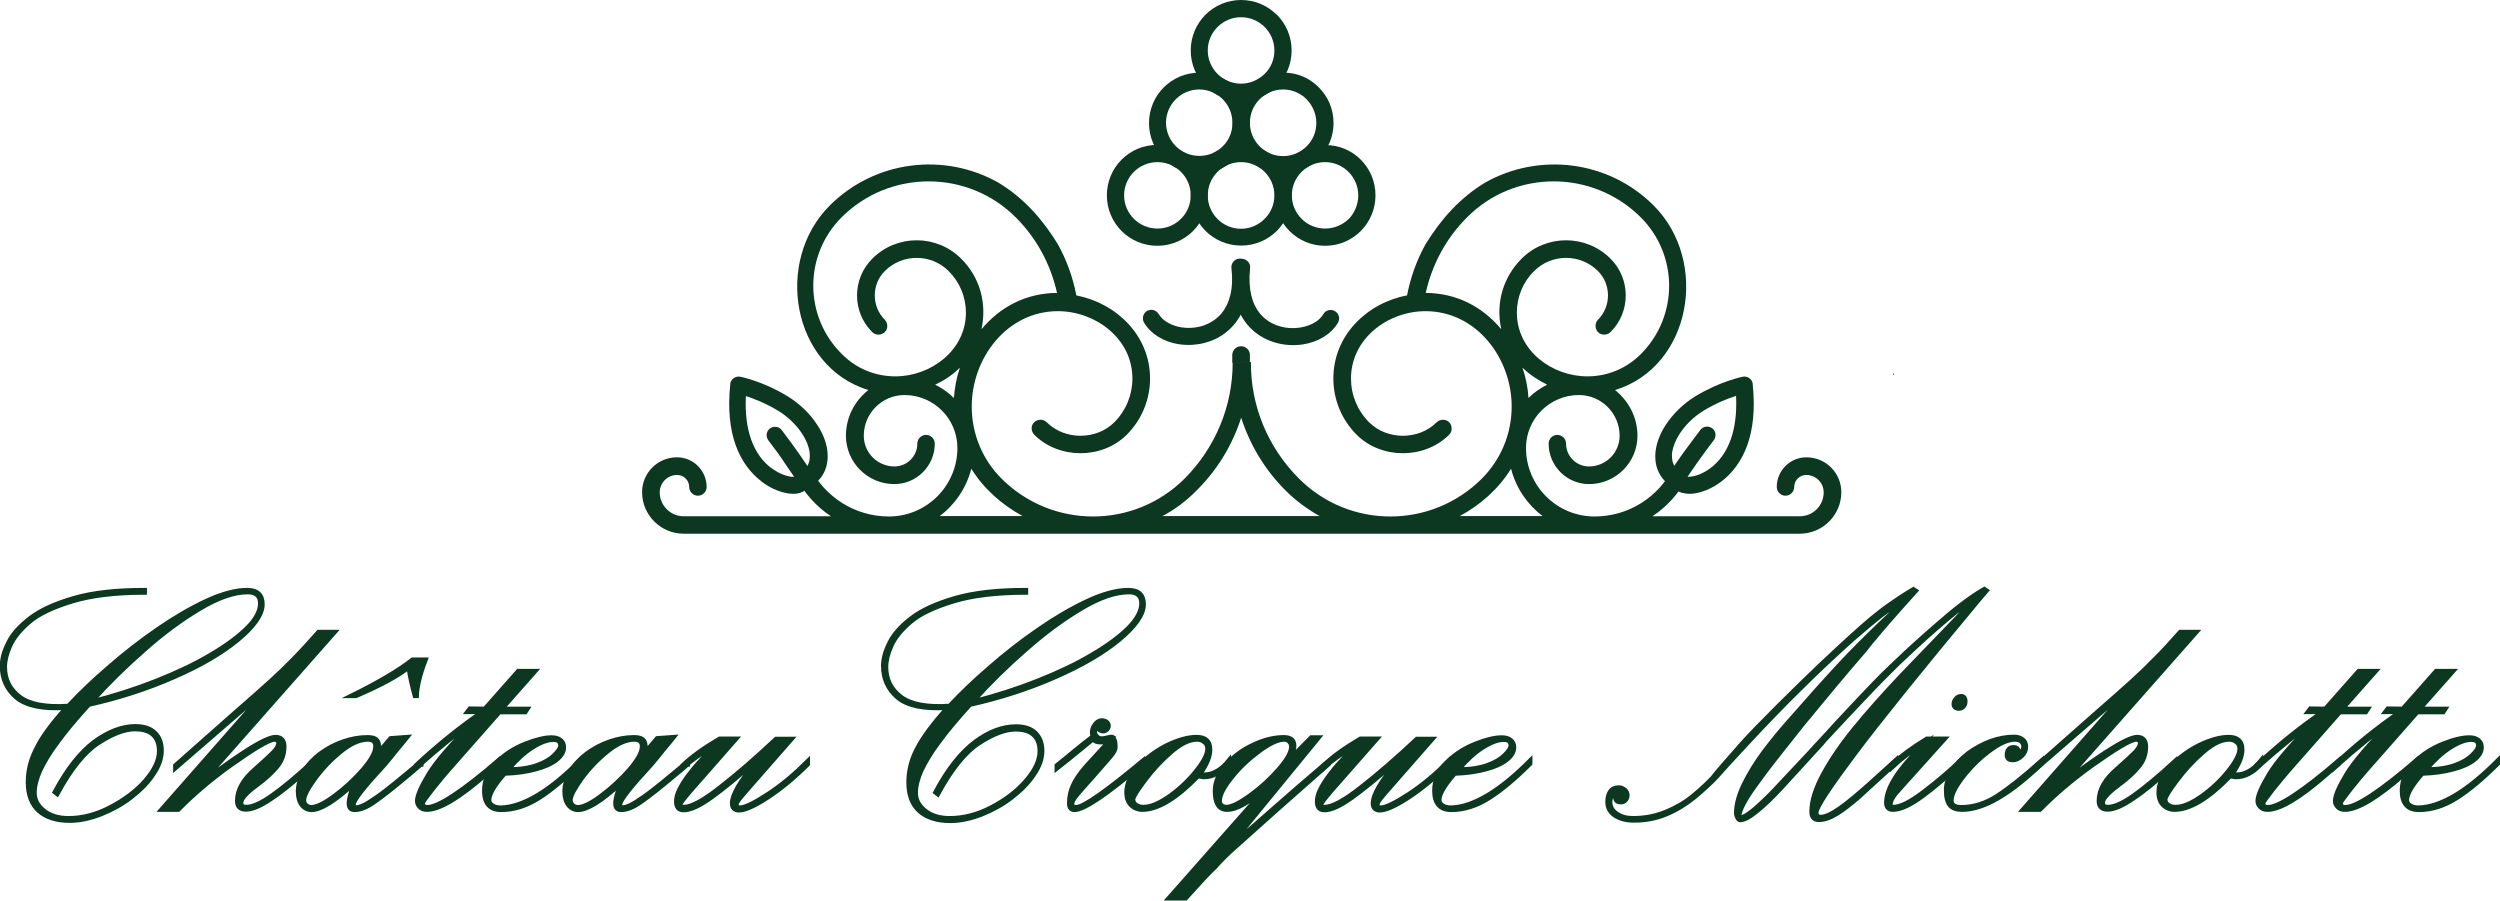 <?xml version="1.0" encoding="utf-8"?>
<!-- Generator: Adobe Illustrator 24.0.0, SVG Export Plug-In . SVG Version: 6.00 Build 0)  -->
<svg version="1.1" id="Layer_1" xmlns="http://www.w3.org/2000/svg" xmlns:xlink="http://www.w3.org/1999/xlink" x="0px" y="0px"
	 viewBox="0 0 1204.3 433.8" style="enable-background:new 0 0 1204.3 433.8;" xml:space="preserve">
<style type="text/css">
	.st0{fill-rule:evenodd;clip-rule:evenodd;fill:#0C3721;}
	.st1{fill:#0C3721;stroke:#0C3721;stroke-width:2;stroke-miterlimit:10;}
</style>
<path class="st0" d="M370.1,212.1c-1.3-1.8-1-4.4,0.8-5.7s4.4-1,5.7,0.8c3.2,4.3,6,8,8.4,11.5c2.4,3.4,4.5,6.6,6.7,9.9
	c1.2,1.9,0.7,4.4-1.2,5.7c-1.9,1.2-4.4,0.7-5.7-1.2c-1.9-3-4.1-6.1-6.5-9.6C376.1,220,373.3,216.3,370.1,212.1z"/>
<path class="st0" d="M382.8,229.6c0.5-0.2,1.2-0.7,1.8-1.2c0.4-0.3,0.8-0.6,1.5-1.1l0,0l0,0c1.3-0.8,2.2-1.8,2.8-2.8
	c1.1-1.8,1.4-4.1,1.1-6.6v-0.1c-0.4-2.8-1.6-5.8-3.5-8.7c-2.7-4.2-6.8-8.3-11.6-11.2c-6.1-3.7-11.8-5.9-15.6-7.1
	c-0.4,8.6,0.6,15.4,2.5,20.8c2.3,6.6,6,11.1,9.8,13.9l0.2,0.1c3.5,2.6,7.1,3.8,9.5,4.1h0.1C382.2,229.6,382.7,229.6,382.8,229.6
	L382.8,229.6L382.8,229.6z M389.6,235c-1.1,0.8-2.2,1.7-3.9,2.3l-0.2,0.1c-1.2,0.4-2.9,0.6-4.9,0.4h-0.1c-3.6-0.4-8.6-2-13.5-5.7
	l-0.2-0.2c-4.8-3.7-9.6-9.4-12.5-17.7c-2.6-7.4-3.8-17-2.5-29.2l0,0c0-0.1,0-0.3,0-0.4c0.5-2.2,2.7-3.6,4.9-3.1
	c0,0,10.8,2.1,22.7,9.4c5.9,3.6,10.9,8.5,14.3,13.8c2.5,3.8,4.2,7.9,4.8,11.9v0.1c0.6,4.3,0,8.5-2.2,12.1c-1.3,2.1-3.1,3.9-5.4,5.5
	l0,0C390.5,234.4,390.1,234.7,389.6,235z"/>
<path class="st0" d="M819.1,207.1c1.3-1.8,3.9-2.1,5.7-0.8c1.8,1.3,2.1,3.9,0.8,5.7c-3.2,4.2-5.9,7.9-8.3,11.3
	c-2.4,3.5-4.6,6.6-6.5,9.6c-1.2,1.9-3.8,2.4-5.7,1.2c-1.9-1.2-2.4-3.8-1.2-5.7c2.1-3.3,4.3-6.5,6.7-9.9
	C813.1,215.2,815.8,211.4,819.1,207.1z"/>
<path class="st0" d="M810.1,237.4c-1.7-0.6-2.8-1.5-3.9-2.3c-0.4-0.3-0.9-0.6-1-0.7c-2.3-1.5-4.1-3.4-5.4-5.5
	c-2.2-3.6-2.8-7.8-2.2-12.1c0.6-4,2.2-8.1,4.8-12.1c3.4-5.2,8.4-10.2,14.3-13.8c11.8-7.2,22.6-9.4,22.7-9.4c2.2-0.5,4.4,0.9,4.9,3.1
	c0,0.1,0,0.3,0,0.4l0,0c1.3,12.2,0.1,21.8-2.5,29.2c-2.9,8.3-7.7,14-12.5,17.7l0,0c-5,3.8-10.1,5.5-13.8,5.9c-2,0.2-3.8,0-5-0.4
	L810.1,237.4L810.1,237.4z M811.1,228.4c0.6,0.5,1.3,1,1.8,1.2l0.1,0.1c0.2,0,0.6,0,1.4-0.1c2.5-0.2,6.1-1.5,9.7-4.2l0,0l0,0
	c3.7-2.8,7.4-7.3,9.7-13.9c1.9-5.4,2.9-12.2,2.5-20.8c-3.8,1.2-9.5,3.4-15.6,7.1c-4.8,2.9-8.9,7-11.6,11.2c-1.9,2.9-3.1,6-3.6,8.8
	c-0.3,2.5,0,4.8,1.1,6.6c0.6,1.1,1.6,2,2.8,2.8C810.3,227.8,810.7,228.1,811.1,228.4z"/>
<path class="st0" d="M597.9,201.2c4.2,13.1,11.4,25.1,21.4,35.1c4.9,4.9,10.5,9,16.4,12.3h-37.9H560c6-3.2,11.5-7.3,16.4-12.3
	C586.5,226.3,593.7,214.3,597.9,201.2L597.9,201.2z M597.9,257.1H867c11,0,20-9,20-20c0-9.3-7.5-16.8-16.8-16.8
	c-7.9,0-14.3,6.4-14.3,14.3c0,2.3,1.9,4.2,4.2,4.2s4.2-1.9,4.2-4.2c0-3.2,2.6-5.8,5.8-5.8c4.6,0,8.4,3.7,8.4,8.4
	c0,6.3-5.1,11.5-11.5,11.5c-96.2,0,24,0-71,0c7-4.6,12.7-11,16.7-18.4h-2.4v-0.1h0v-0.1h0c0-0.1-0.2-0.2-0.3-0.3
	c-0.2,0-0.4-0.3-0.7-0.3l-0.2-0.1c-0.3,0-0.9-0.4-1.2-0.6c-1-1-0.9-0.7-0.9-2.6c-0.4-0.2-0.9-0.5-1.1-0.6
	c-7,13.8-21.3,23.2-37.8,23.2c-18.2,0-33-14.8-33-33c0-14.1,11.4-25.5,25.5-25.5c10.8,0,19.6,8.8,19.6,19.6
	c0,8.2-6.6,14.8-14.8,14.8c-6,0-11-4.9-11-11c0-2.3-1.9-4.2-4.2-4.2s-4.2,1.9-4.2,4.2c0,10.7,8.7,19.5,19.5,19.5
	c12.8,0,23.3-10.4,23.3-23.3c0-8.9-4.3-16.8-10.8-22c36.8-11.3,45.5-62,18.6-88.9c-21.9-21.9-55.3-25.6-81.1-11.1
	c-12.1,7.3-21.3,17.6-28.7,29.6c-4.3,7.7-7.3,16-9,24.8c-19.5,3.7-35.5,19.4-35.5,40c0,10.2,4,19.9,11.2,27.1
	c11.9,11.9,32.7,11.9,44.6,0c1.6-1.6,1.6-4.3,0-6c-1.6-1.6-4.3-1.6-6,0c-8.7,8.7-23.9,8.7-32.6,0c-5.6-5.6-8.7-13.1-8.7-21.1
	c0-19.1,17.7-32.4,35.9-32.4c24.5,0,41.5,22.6,41.5,45.9c0,13.1-5.1,25.4-14.3,34.7c-24.4,24.4-63.9,24.4-88.2,0
	c-14.9-14.9-23.3-35-23.1-56.1H598h-4.2c0.1,21.1-8.3,41.2-23.1,56.1c-24.4,24.4-63.9,24.4-88.3,0c-9.2-9.2-14.3-21.6-14.3-34.7
	c0-23.3,17-45.9,41.5-45.9c18.1,0,35.9,13.2,35.9,32.4c0,8-3.1,15.5-8.7,21.1c-8.7,8.7-23.9,8.7-32.6,0c-1.6-1.6-4.3-1.6-6,0
	s-1.6,4.3,0,6c11.9,11.9,32.7,11.9,44.6,0c7.2-7.2,11.2-16.9,11.2-27.1c0-20.5-16-36.2-35.5-40c-1.7-8.8-4.7-17.1-9-24.8
	c-7.4-12-16.5-22.3-28.7-29.6c-25.8-14.5-59.1-10.8-81.1,11.1c-26.9,26.9-18.2,77.6,18.6,88.9c-6.5,5.1-10.8,13-10.8,22
	c0,12.8,10.4,23.3,23.3,23.3c10.7,0,19.5-8.7,19.5-19.5c0-2.3-1.9-4.2-4.2-4.2s-4.2,1.9-4.2,4.2c0,6-4.9,11-11,11
	c-8.2,0-14.8-6.6-14.8-14.8c0-10.8,8.8-19.6,19.6-19.6c14.1,0,25.5,11.4,25.5,25.5c0,18.2-14.8,33-33,33c-16.5,0-30.8-9.5-37.8-23.2
	c-0.2,0.1-0.7,0.4-1.1,0.6c0,1.9,0.1,1.6-0.9,2.6c-0.3,0.1-0.8,0.6-1.2,0.6l-0.2,0.1c-0.2,0-0.4,0.3-0.7,0.3
	c-0.1,0.1-0.3,0.1-0.3,0.3h0v0.1h0v0.1h-2.4c4,7.4,9.7,13.8,16.7,18.4c-95,0,25.2,0-71,0c-6.3,0-11.5-5.2-11.5-11.5
	c0-4.6,3.7-8.4,8.4-8.4c3.2,0,5.8,2.6,5.8,5.8c0,2.3,1.9,4.2,4.2,4.2s4.2-1.9,4.2-4.2c0-7.9-6.4-14.3-14.3-14.3
	c-9.3,0-16.8,7.5-16.8,16.8c0,11,9,20,20,20L597.9,257.1L597.9,257.1z M452.7,248.6c7.4-5.6,12.8-13.5,15.2-22.8
	c6,9.7,14.7,17.3,24.7,22.8H452.7L452.7,248.6z M405.4,104.7c23.1-23.1,60.8-23.1,83.9,0c10.1,10.1,16.8,22.6,19.9,36.4
	c-14.6,0.1-27.1,6.4-36.4,17.5c2.7-12.4-0.7-25-9.8-34c-11.8-11.8-31-11.8-42.8,0c-9.8,9.8-9.8,25.7,0,35.4c1.6,1.6,4.3,1.6,6,0
	s1.6-4.3,0-6c-6.4-6.4-6.4-17,0-23.4c8.5-8.5,22.3-8.5,30.8,0c5.3,5.3,8.3,12.4,8.3,20c0,18.1-16.8,30.7-34,30.7
	c-9.7,0-18.9-3.8-25.7-10.7C387.2,152.5,387.2,122.9,405.4,104.7L405.4,104.7z M450.5,185.3c4.3-2,8.4-4.7,11.9-8.2
	c-1.6,4.7-2.5,9.6-2.9,14.6C456.9,189.1,453.8,187,450.5,185.3L450.5,185.3z M743.1,248.6h-39.9c10-5.4,18.7-13.1,24.7-22.8
	C730.3,235.1,735.7,243,743.1,248.6L743.1,248.6z M790.4,104.7c18.2,18.2,18.2,47.7,0,65.9c-6.9,6.9-16,10.7-25.7,10.7
	c-17.2,0-34-12.5-34-30.7c0-7.5,2.9-14.7,8.3-20c8.5-8.5,22.3-8.5,30.8,0c6.4,6.4,6.4,17,0,23.4c-1.6,1.6-1.6,4.3,0,6
	c1.6,1.6,4.3,1.6,6,0c9.8-9.7,9.8-25.7,0-35.4c-11.8-11.8-31-11.8-42.8,0c-9,9-12.6,21.6-9.8,34c-9.3-11.1-21.8-17.4-36.4-17.5
	c3.1-13.8,9.8-26.3,19.9-36.4C729.6,81.6,767.2,81.6,790.4,104.7L790.4,104.7z M745.3,185.3c-3.3,1.7-6.4,3.8-9,6.4
	c-0.3-5-1.3-9.9-2.9-14.6C736.9,180.5,741,183.2,745.3,185.3z"/>
<path class="st0" d="M573.6,94.1c0-4.4-1.8-8.4-4.7-11.3l0,0l0,0c-2.9-2.9-6.9-4.7-11.3-4.7c-4.4,0-8.5,1.8-11.4,4.7
	c-2.9,2.9-4.7,6.9-4.7,11.3s1.8,8.4,4.7,11.3s6.9,4.7,11.4,4.7s8.4-1.8,11.3-4.7l0,0l0,0C571.8,102.6,573.6,98.5,573.6,94.1
	L573.6,94.1z M574.7,76.9c4.4,4.4,7.1,10.5,7.1,17.2c0,6.7-2.7,12.8-7.1,17.2l0,0c-4.4,4.4-10.5,7.1-17.2,7.1
	c-6.7,0-12.8-2.7-17.2-7.1c-4.4-4.4-7.1-10.5-7.1-17.2c0-6.7,2.7-12.8,7.1-17.2c4.4-4.4,10.4-7.1,17.2-7.1
	C564.2,69.8,570.3,72.5,574.7,76.9L574.7,76.9z"/>
<path class="st0" d="M613.9,94.1c0-4.4-1.8-8.4-4.7-11.3l-0.2-0.2c-2.9-2.8-6.8-4.5-11.2-4.5c-4.4,0-8.4,1.8-11.3,4.7l-0.2,0.2
	c-2.8,2.9-4.5,6.8-4.5,11.2c0,4.4,1.8,8.4,4.7,11.3c2.9,2.9,6.9,4.7,11.3,4.7c4.4,0,8.4-1.8,11.3-4.7l0.2-0.2
	C612.2,102.4,613.9,98.5,613.9,94.1L613.9,94.1z M615.1,76.9c4.4,4.4,7.1,10.5,7.1,17.2c0,6.6-2.6,12.5-6.9,16.9l-0.2,0.2
	c-4.4,4.4-10.5,7.1-17.2,7.1s-12.8-2.7-17.2-7.1c-4.4-4.4-7.1-10.5-7.1-17.2c0-6.6,2.6-12.5,6.9-16.9l0.2-0.2
	c4.4-4.4,10.5-7.1,17.2-7.1c6.6,0,12.5,2.6,16.9,6.9L615.1,76.9z"/>
<path class="st0" d="M593.7,59.2c0-4.4-1.8-8.5-4.7-11.4c-2.9-2.9-6.9-4.7-11.3-4.7c-4.4,0-8.4,1.8-11.3,4.7l0,0l0,0
	c-2.9,2.9-4.7,6.9-4.7,11.3c0,4.4,1.8,8.4,4.7,11.3l0.2,0.2c2.9,2.8,6.8,4.5,11.2,4.5c4.4,0,8.4-1.8,11.3-4.7
	C591.9,67.7,593.7,63.7,593.7,59.2L593.7,59.2z M594.9,42.1c4.4,4.4,7.1,10.4,7.1,17.2c0,6.7-2.7,12.8-7.1,17.2
	c-4.4,4.4-10.5,7.1-17.2,7.1c-6.6,0-12.5-2.6-16.9-6.9l-0.2-0.2c-4.4-4.4-7.1-10.5-7.1-17.2s2.7-12.8,7.1-17.2l0,0
	c4.4-4.4,10.5-7.1,17.2-7.1C584.4,34.9,590.5,37.7,594.9,42.1z"/>
<path class="st0" d="M634.1,59.2c0-4.4-1.8-8.4-4.7-11.4l0,0c-2.9-2.9-6.9-4.7-11.3-4.7c-4.4,0-8.4,1.8-11.3,4.7l-0.2,0.2
	c-2.8,2.9-4.5,6.8-4.5,11.2c0,4.4,1.8,8.4,4.7,11.3l0,0l0,0c2.9,2.9,6.9,4.7,11.3,4.7c4.4,0,8.4-1.8,11.3-4.7l0.2-0.2
	C632.4,67.5,634.1,63.6,634.1,59.2L634.1,59.2z M635.3,42.1c4.4,4.4,7.1,10.4,7.1,17.2c0,6.5-2.6,12.5-6.9,16.9l-0.2,0.2
	c-4.4,4.4-10.5,7.1-17.2,7.1s-12.8-2.7-17.2-7.1l0,0c-4.4-4.4-7.1-10.5-7.1-17.2c0-6.6,2.6-12.5,6.9-16.9l0.2-0.2
	c4.4-4.4,10.5-7.1,17.2-7.1C624.8,34.9,630.9,37.6,635.3,42.1L635.3,42.1L635.3,42.1z"/>
<path class="st0" d="M613.9,24.3c0-4.4-1.8-8.4-4.7-11.3l-0.2-0.2c-2.9-2.8-6.8-4.5-11.2-4.5c-4.4,0-8.4,1.8-11.3,4.7l0,0l0,0
	c-2.9,2.9-4.7,6.9-4.7,11.3c0,4.4,1.8,8.4,4.7,11.3c2.9,2.9,6.9,4.7,11.3,4.7c4.4,0,8.4-1.8,11.4-4.7l0,0
	C612.1,32.8,613.9,28.8,613.9,24.3L613.9,24.3z M615.1,7.1c4.4,4.4,7.1,10.5,7.1,17.2s-2.7,12.8-7.1,17.2l0,0l0,0
	c-4.4,4.4-10.4,7.1-17.2,7.1c-6.7,0-12.8-2.7-17.2-7.1c-4.4-4.4-7.1-10.5-7.1-17.2s2.7-12.8,7.1-17.2l0,0c4.4-4.4,10.5-7.1,17.2-7.1
	c6.6,0,12.5,2.6,16.9,6.9L615.1,7.1z"/>
<path class="st0" d="M654.3,94.1c0-4.4-1.8-8.4-4.7-11.3l0,0l0,0c-2.9-2.9-6.9-4.7-11.3-4.7c-4.4,0-8.4,1.8-11.3,4.7l-0.2,0.2
	c-2.8,2.9-4.5,6.8-4.5,11.1c0,4.4,1.8,8.4,4.7,11.3l0.2,0.2c2.9,2.8,6.8,4.5,11.2,4.5c4.4,0,8.4-1.8,11.4-4.7l0,0
	C652.5,102.6,654.3,98.5,654.3,94.1L654.3,94.1z M655.5,76.9c4.4,4.4,7.1,10.5,7.1,17.2c0,6.7-2.7,12.8-7.1,17.2l0,0l0,0
	c-4.4,4.4-10.4,7.1-17.2,7.1c-6.6,0-12.5-2.6-16.9-6.9l-0.2-0.2c-4.4-4.4-7.1-10.5-7.1-17.2c0-6.5,2.6-12.5,6.9-16.9l0.2-0.2
	c4.4-4.4,10.5-7.1,17.2-7.1C645,69.8,651.1,72.5,655.5,76.9L655.5,76.9z"/>
<path class="st0" d="M551.1,155.4c-1.1-1.9-0.5-4.4,1.4-5.6c1.9-1.1,4.4-0.5,5.6,1.4c2,3.4,6.2,5.7,11,6.5c3.3,0.5,7,0.3,10.4-0.8
	c3.3-1.1,6.4-3,8.9-5.9c3.8-4.6,6-11.7,4.8-21.9c-0.2-2.2,1.4-4.3,3.6-4.5s4.3,1.4,4.5,3.6c1.4,12.7-1.6,21.9-6.7,28
	c-3.5,4.2-7.9,7-12.7,8.5c-4.6,1.5-9.6,1.8-14.2,1.1C560.8,164.7,554.4,161,551.1,155.4z"/>
<path class="st0" d="M637.5,151.3c1.1-1.9,3.6-2.6,5.6-1.4c1.9,1.1,2.6,3.6,1.4,5.6c-3.3,5.6-9.7,9.3-16.8,10.4
	c-4.6,0.7-9.5,0.4-14.2-1.1c-4.7-1.5-9.2-4.3-12.7-8.5c-5.1-6.2-8.1-15.4-6.7-28c0.2-2.2,2.3-3.9,4.5-3.6c2.2,0.2,3.9,2.3,3.6,4.5
	c-1.1,10.2,1,17.3,4.8,21.9c2.4,2.9,5.5,4.8,8.9,5.9c3.4,1.1,7,1.3,10.4,0.8C631.3,157,635.5,154.7,637.5,151.3z"/>
<path class="st0" d="M593.6,171.1c0-2.3,1.8-4.3,4.2-4.3c2.3-0.1,4.3,1.8,4.3,4.2l0,3.7h-8.5L593.6,171.1z"/>
<path class="st0" d="M912.4,180.6H912v-1.2C912.1,179.8,912.3,180.2,912.4,180.6z"/>
<g>
	<path class="st1" d="M31.7,341c-11.2,0.7-19.1-1-23.8-4.9c-4.7-4-7-9.1-7-15.3c0-3.4,1-7.1,3.1-11.2c2-4.2,5.6-8.1,10.7-12
		c5-3.8,12.1-7,21.2-9.6c9.1-2.6,20.3-3.8,33.9-3.8v1.3c-14.1,0-25.8,1.4-35,4.2s-16.2,6.1-20.6,9.9c-4.5,3.8-7.6,7.7-9.3,11.5
		c-1.7,3.8-2.5,7.2-2.5,10.2c0,6,2.4,10.8,7.2,14.4c4.8,3.6,12.6,5,23.3,4.3c5.4-5.8,11.8-12,19.4-18.5c7.5-6.6,15.4-12.7,23.5-18.3
		s16-10.2,23.5-13.7c7.5-3.5,14.2-5.3,19.8-5.3c4.9,0,7.4,2.3,7.4,6.9c0,4.9-4,10.6-11.8,17.1c-7.9,6.5-18.2,12.5-31.1,18.1
		c-12.8,5.6-26.4,10-40.8,13.2c-6.3,6.9-11.3,12.9-15,18c-3.8,5-6.5,9.6-8.4,13.6c-1.8,4-2.7,7.6-2.7,10.9c0,3.3,1.5,6.1,4.5,8.5
		c3,2.4,7,3.6,11.8,3.6c6.6,0,13.3-1.7,20-5.2S65.6,381.1,70,376c4.4-5.1,6.6-9.8,6.6-14.2c0-3.5-1-6.1-3-7.9s-4.9-2.6-8.6-2.6
		c-4.9,0-10.7,2.2-17.5,6.6s-13.4,12.7-19.9,24.7l-1.3-1c5.9-11.1,12.3-19.2,19.1-24.3c6.8-5,13.5-7.5,19.8-7.5
		c4.2,0,7.4,1.1,9.5,3.2c2.2,2.1,3.2,5,3.2,8.6c0,3.7-1.3,7.5-4,11.4c-2.6,4-6.2,7.6-10.7,11.1s-9.4,6.1-14.6,8.2
		c-5.2,2-10.2,3.1-15,3.1c-6.4,0-11.4-1.6-14.9-4.7c-3.5-3.1-5.3-7.8-5.3-13.9c0-5.5,1.3-10.9,4.1-16.2
		C20.1,355.1,24.9,348.7,31.7,341z M44.3,337.9c10.6-2.7,21-6,31.1-10c10.1-4,18.9-8.2,26.4-12.7c7.5-4.4,13.3-8.8,17.4-12.9
		s6.1-8.1,6.1-11.6c0-3.6-2-5.4-6-5.4c-6.5,0-14.3,2.7-23.1,8c-8.9,5.3-17.8,11.9-26.7,19.8C60.5,321,52.1,329.2,44.3,337.9z"/>
	<path class="st1" d="M153.4,304.4h8l-64.6,73.2c6.1-5.2,13-10.2,20.6-15.2c7.5-4.9,12.7-7.4,15.3-7.4c2.9,0,4.3,1.6,4.3,4.7
		c0,3.7-1.2,7-3.6,9.8c-2.4,2.9-5.6,5.8-9.7,8.8c-5,3.7-7.5,6.5-7.5,8.4c0,1.3,0.8,2,2.4,2c3.1,0,7.3-1.9,12.5-5.6
		s11.9-9.2,19.9-16.6v1.7l-2.8,2.5c-6.5,5.9-12.3,10.7-17.5,14.1c-5.1,3.5-9.2,5.2-12.2,5.2c-2.9,0-4.3-1.4-4.3-4.2
		c0-5.3,2.9-10.4,8.6-15.3c4.3-3.8,7.3-6.6,8.9-8.2c1.6-1.7,2.4-3.2,2.4-4.5c0-0.3-0.2-0.6-0.5-1c-0.4-0.4-0.8-0.5-1.3-0.5
		c-2.5,0-9.6,4.2-21.3,12.5c-9.6,6.9-17.9,14-25.1,21.3h-8.3l51.5-58.6l-44.7,38.7v-1.5l27.7-24.5c7.8-6.8,13.8-12.1,18-15.9
		c4.2-3.8,7.8-7.3,11.1-10.7C144.5,314.3,148.5,309.9,153.4,304.4z"/>
	<path class="st1" d="M202.8,368.3l-4.9,4.2c-7.7,6.5-13.5,11.1-17.3,13.7c-3.7,2.7-7,4-9.8,4c-1.9,0-2.8-1.1-2.8-3.2
		c0-2.2,0.9-5.4,2.6-9.5c-9.3,8.5-16.1,12.7-20.5,12.7c-1.9,0-3.5-0.8-4.7-2.3c-1.2-1.5-1.9-3.7-1.9-6.6c0-3.3,1-6.5,2.9-9.8
		c1.9-3.2,4.5-6,7.8-8.5c3.3-2.4,6.9-4.4,11-5.8c4-1.4,8-2.1,11.8-2.1c1.9,0,3.3,0.3,4.2,1c0.9,0.7,1.3,1.8,1.4,3.3
		c-0.1,0.3-0.1,0.6-0.1,0.9c-0.1,0.3-0.1,0.7-0.2,1.2c-0.1,0.5-0.2,1-0.3,1.3l6.1-7.2l8.2-0.6l-2.5,3.1c-2,2.4-3.8,4.5-5,6.1
		c-1.3,1.6-2.4,2.9-3.3,4c-10.1,10.9-15.1,17.3-15.1,19.2c0,1,0.4,1.5,1.3,1.5c1.2,0,3.1-0.7,5.6-2.2c2.4-1.5,5.2-3.4,8.3-5.8
		s6.6-5.2,10.5-8.5s6.3-5.2,6.9-5.7v1.6H202.8z M177.2,356.3c-3.9,0-8.2,1.9-13,5.8c-4.7,3.8-8.9,8.2-12.4,13s-5.3,8.3-5.3,10.3
		c0,1,0.3,1.8,1,2.4c0.6,0.6,1.5,1,2.4,1c2.6,0,6.5-1.9,11.4-5.6c5-3.7,9.5-7.9,13.5-12.5c4-4.7,6-8.3,6-11
		C180.9,357.5,179.7,356.3,177.2,356.3z M171.5,335.3h-2.6c13.6-6.7,23.5-12.6,29.8-17.6h6.4c-2.8,7.3-4.2,13.2-4.3,17.6h-1
		c-1.4-5.1-2.4-9.7-3-13.7C192,325.5,183.6,330.1,171.5,335.3z"/>
	<path class="st1" d="M233.5,341.4l16.1-18.2h8.4l-16.1,18.2h12.3l-1.1,1.7h-12.5l-23.6,26.8c-2.6,2.9-5.4,6.3-8.6,10.3
		c-3.1,4-4.7,6.2-4.7,6.6c0,1.3,0.7,2,2.1,2c5.3,0,16.7-7.5,34.2-22.5v1.7l-5.1,4.5c-13.4,11.8-23.1,17.6-29.2,17.6
		c-1.5,0-2.7-0.4-3.5-1.3c-0.8-0.8-1.3-1.8-1.3-2.9c0-2.6,1.9-6.9,5.5-12.9s10.8-14.4,21.5-25.1c-6.6,4.4-15.8,11.8-27.5,22.2v-1.5
		c4-3.8,8.8-8,14.6-12.8c5.8-4.7,11.5-9,17.1-12.8H225l1.3-1.7L233.5,341.4L233.5,341.4z"/>
	<path class="st1" d="M279.5,366.2v1.7c-7.2,7.2-13.9,12.8-19.9,16.6c-6,3.8-12.1,5.7-18.2,5.7c-5.4,0-8.2-3.1-8.2-9.3
		c0-5.2,2-9.7,5.9-13.6c3.9-3.9,8.5-6.9,13.8-9c5.3-2.1,9.6-3.1,12.8-3.1c1.9,0,3.3,0.4,4.4,1.3c1.1,0.9,1.6,2,1.6,3.5
		c0,2.2-1.2,4.2-3.6,6.1s-5.8,3.4-10,4.5c-4.3,1.2-9.3,1.9-15,2.1c-4.9,5.6-7.4,9.8-7.4,12.7c0,1,0.5,1.9,1.6,2.6c1.1,0.7,2.4,1,4,1
		C251.8,388.7,264.5,381.3,279.5,366.2z M245,370.6c5.4,0,9.9-0.7,13.6-2c3.7-1.3,6.5-3,8.4-4.9c1.9-1.9,2.9-3.4,2.9-4.5
		c0-1.9-1.1-2.8-3.3-2.8c-2.9,0-6.3,1.3-10.2,3.8C252.5,362.7,248.7,366.2,245,370.6z"/>
	<path class="st1" d="M331.2,368.3l-4.9,4.2c-7.7,6.5-13.5,11.1-17.3,13.7c-3.7,2.7-7,4-9.8,4c-1.9,0-2.8-1.1-2.8-3.2
		c0-2.2,0.9-5.4,2.6-9.5c-9.3,8.5-16.1,12.7-20.5,12.7c-1.9,0-3.5-0.8-4.7-2.3c-1.2-1.5-1.9-3.7-1.9-6.6c0-3.3,1-6.5,2.9-9.8
		c1.9-3.2,4.5-6,7.8-8.5c3.3-2.4,6.9-4.4,11-5.8c4-1.4,8-2.1,11.8-2.1c1.9,0,3.3,0.3,4.2,1c0.9,0.7,1.3,1.8,1.4,3.3
		c-0.1,0.3-0.1,0.6-0.1,0.9c-0.1,0.3-0.1,0.7-0.2,1.2c-0.1,0.5-0.2,1-0.3,1.3l6.1-7.2l8.2-0.6l-2.5,3.1c-2,2.4-3.8,4.5-5,6.1
		c-1.3,1.6-2.4,2.9-3.3,4c-10.1,10.9-15.1,17.3-15.1,19.2c0,1,0.4,1.5,1.3,1.5c1.2,0,3.1-0.7,5.6-2.2c2.4-1.5,5.2-3.4,8.3-5.8
		c3.1-2.4,6.6-5.2,10.5-8.5c4-3.3,6.3-5.2,6.9-5.7v1.6H331.2z M305.6,356.3c-3.9,0-8.2,1.9-13,5.8c-4.7,3.8-8.9,8.2-12.4,13
		c-3.5,4.9-5.3,8.3-5.3,10.3c0,1,0.3,1.8,1,2.4c0.6,0.6,1.5,1,2.4,1c2.7,0,6.5-1.9,11.4-5.6s9.5-7.9,13.5-12.5c4-4.7,6-8.3,6-11
		C309.3,357.5,308.1,356.3,305.6,356.3z"/>
	<path class="st1" d="M328.8,370.2v-1.5c4.3-4.2,10.2-8.4,17.8-12.9h8.2l-21.7,24.7c-3.6,4.2-5.4,6.5-5.4,7.2s0.6,1,1.7,1
		c3.6,0,9.4-3.1,17.5-9.5c8.1-6.3,17.1-14.1,26.9-23.3h7.7l-22.6,25.8c-0.3,0.3-0.8,1-1.6,1.9c-0.8,0.9-1.4,1.7-1.9,2.5
		s-0.6,1.4-0.5,1.9c0,0.6,0.5,1,1.5,1c2.4,0,6.9-2.2,13.5-6.5c6.6-4.3,13-9.7,19.3-16v1.7c-6.4,6.4-12.8,11.7-19.2,15.9
		c-6.4,4.2-11.1,6.3-14,6.3c-2.2,0-3.4-1.2-3.4-3.4c0-2.1,1-4.8,2.9-8.1s5-7.4,9.2-12.4l1.9-2.1l-3.6,3.2
		c-7.8,7-14.6,12.5-20.3,16.6c-5.7,4.1-10.1,6.1-13.4,6.1c-2.4,0-3.6-1.4-3.6-4.2c0-1.8,0.5-3.8,1.6-5.9c1.1-2.2,2.5-4.4,4.3-6.8
		c1.8-2.3,3.6-4.6,5.7-6.8c2-2.2,4-4.5,6.1-6.8l-4.9,2.9C334,365.7,330.8,368.3,328.8,370.2z"/>
	<path class="st1" d="M456.2,341c-11.2,0.7-19.1-1-23.8-4.9c-4.7-4-7-9.1-7-15.3c0-3.4,1-7.1,3.1-11.2c2-4.2,5.6-8.1,10.7-12
		c5-3.8,12.1-7,21.2-9.6c9.1-2.6,20.3-3.8,33.9-3.8v1.3c-14.1,0-25.8,1.4-35,4.2s-16.2,6.1-20.6,9.9c-4.5,3.8-7.6,7.7-9.3,11.5
		c-1.7,3.8-2.5,7.2-2.5,10.2c0,6,2.4,10.8,7.2,14.4c4.8,3.6,12.6,5,23.3,4.3c5.4-5.8,11.8-12,19.4-18.5c7.5-6.6,15.4-12.7,23.5-18.3
		c8.1-5.6,16-10.2,23.5-13.7c7.5-3.5,14.2-5.3,19.8-5.3c4.9,0,7.4,2.3,7.4,6.9c0,4.9-4,10.6-11.8,17.1c-7.9,6.5-18.2,12.5-31.1,18.1
		c-12.8,5.6-26.4,10-40.8,13.2c-6.3,6.9-11.3,12.9-15,18c-3.8,5-6.5,9.6-8.4,13.6c-1.8,4-2.7,7.6-2.7,10.9c0,3.3,1.5,6.1,4.5,8.5
		c3,2.4,7,3.6,11.8,3.6c6.6,0,13.3-1.7,20-5.2c6.7-3.5,12.3-7.7,16.7-12.8c4.4-5.1,6.6-9.8,6.6-14.2c0-3.5-1-6.1-3-7.9
		s-4.9-2.6-8.6-2.6c-4.9,0-10.7,2.2-17.5,6.6c-6.8,4.4-13.4,12.7-19.9,24.7l-1.3-1c5.9-11.1,12.3-19.2,19.1-24.3s13.5-7.5,19.8-7.5
		c4.2,0,7.4,1.1,9.5,3.2c2.1,2.1,3.2,5,3.2,8.6c0,3.7-1.3,7.5-4,11.4c-2.6,4-6.2,7.6-10.7,11.1c-4.5,3.5-9.4,6.1-14.6,8.2
		c-5.2,2-10.2,3.1-15,3.1c-6.4,0-11.4-1.6-14.9-4.7c-3.5-3.1-5.3-7.8-5.3-13.9c0-5.5,1.3-10.9,4.1-16.2
		C444.6,355.1,449.4,348.7,456.2,341z M468.8,337.9c10.6-2.7,21-6,31.1-10c10.1-4,18.9-8.2,26.4-12.7c7.5-4.4,13.3-8.8,17.4-12.9
		c4.1-4.2,6.1-8.1,6.1-11.6c0-3.6-2-5.4-6-5.4c-6.5,0-14.3,2.7-23.1,8c-8.9,5.3-17.8,11.9-26.7,19.8
		C484.9,321,476.6,329.2,468.8,337.9z"/>
	<path class="st1" d="M509,368.7c2.9-2.3,5.8-4.7,8.7-7.1c2.9-2.4,5.8-4.7,8.6-6.8c-0.5-2-0.3-3.8,0.8-5.4c1-1.6,2.3-2.4,3.8-2.4
		c0.8,0,1.6,0.3,2.2,0.7c0.6,0.5,1,1.1,1,1.8c0,0.8-0.3,1.5-0.8,2c-0.6,0.5-1.2,0.8-2,0.8c-0.8,0-1.9-0.6-3.2-1.9
		c-0.4,0.5-0.6,1.2-0.6,2.1c-0.1,0.8,0.3,1.5,0.9,2.2c0.7,0.7,1.5,1,2.3,1c0.6,0,1.5-0.1,2.6-0.4c1.3-0.3,2-0.4,2.3-0.4
		c0.5,0,1,0.5,1.3,1.5c0.4,1,0.5,2.1,0.5,3.5c0,1.2-0.8,2.7-2.4,4.6c-1.6,1.9-4.3,5-8.2,9.4c-3.9,4.3-6.6,7.4-8.1,9.2
		c-1.5,1.8-2.2,3.2-2.2,4.2s0.6,1.5,1.9,1.5c1.8,0,5.7-2.1,11.6-6.3c5.9-4.2,12.8-9.7,20.6-16.2v1.7c-17.4,14.8-28.4,22.2-33,22.2
		c-1.7,0-2.6-1.1-2.6-3.2c0-3.1,0.6-5.9,1.8-8.6c1.2-2.7,3.3-5.8,6.1-9l11.4-12.5c-1.3,0.5-2.9,0.8-4.6,0.7
		c-1.7-0.1-2.7-0.6-3.1-1.5c-8.6,7.1-14.5,11.9-17.6,14.3L509,368.7L509,368.7z"/>
	<path class="st1" d="M592,366.2v1.7c-3.6,4.3-7.7,6.5-12.1,6.5c-0.4-0.1-0.9-0.1-1.3-0.2c-0.4-0.1-1-0.1-1.5-0.2
		c-10.4,10.7-19.3,16.1-26.9,16.1c-1.4,0-2.7-0.4-4-1.1c-1.2-0.8-2.1-1.7-2.7-2.9c-0.6-1.2-0.9-2.7-0.9-4.3c0-4.3,1.9-8.6,5.8-12.7
		s8.4-7.5,13.8-10.2c5.4-2.6,10.2-3.9,14.2-3.9c4.4,0,6.6,2,6.6,6.1c0,3.3-1.6,7.2-4.7,11.6c0.6,0.3,1.3,0.4,2.1,0.4
		C584.4,373,588.3,370.8,592,366.2z M576.6,356.3c-3.6,0-7.8,2-12.5,6.1c-4.7,4.1-8.9,8.6-12.6,13.6c-3.7,4.9-5.6,8-5.6,9.1
		c0,1,0.4,1.9,1.4,2.6c1,0.7,2.1,1,3.5,1c3.5,0,7.5-1.7,12.4-5.1c4.8-3.4,9.1-7.4,12.8-12c3.7-4.6,5.6-8.2,5.6-10.9
		c0-1.3-0.4-2.4-1.4-3.1C579.2,356.7,578,356.3,576.6,356.3z"/>
	<path class="st1" d="M571.2,432.8h-8.4l47.6-53.9c-8.1,7.4-14.4,11.2-19.3,11.2c-4,0-5.9-3.1-5.9-9.1c0-4.2,1.8-8.4,5.3-12.4
		c3.5-4.1,7.9-7.4,13.1-9.8c5.2-2.5,10.2-3.7,14.8-3.7c3.5,0,5.1,1.4,5.1,4.2c0,1.3-0.6,3.3-1.7,5.8l9.8-9.9h3.8l-43.4,53
		c2.2-2,6-5.3,11.2-9.8c5.2-4.5,9.7-8.5,13.6-11.9c3.8-3.4,8.6-7.5,14.3-12.4c5.7-4.9,8.6-7.4,8.8-7.5v1.7
		c-16.9,14.8-32.7,28.9-47.4,42.1c-2,1.9-4.5,4.3-7.2,7.4C582.4,420.4,577.8,425.5,571.2,432.8z M618.7,356.3
		c-3.1,0-7.1,1.9-12.1,5.6c-5,3.7-9.5,7.9-13.2,12.6c-3.8,4.7-5.8,8.5-5.8,11.4c0,0.8,0.3,1.5,0.9,2c0.6,0.5,1.4,0.8,2.3,0.8
		c2.5,0,6.3-1.9,11.4-5.6s9.7-7.9,13.7-12.5c4.1-4.7,6.1-8.3,6.1-11c0-0.8-0.3-1.6-1-2.3C620.5,356.7,619.7,356.3,618.7,356.3z"/>
	<path class="st1" d="M637.5,370.2v-1.5c4.3-4.2,10.2-8.4,17.8-12.9h8.2l-21.7,24.7c-3.6,4.2-5.4,6.5-5.4,7.2s0.6,1,1.7,1
		c3.6,0,9.4-3.1,17.5-9.5c8.1-6.3,17.1-14.1,26.9-23.3h7.7l-22.6,25.8c-0.3,0.3-0.8,1-1.6,1.9s-1.4,1.7-1.9,2.5
		c-0.4,0.8-0.6,1.4-0.5,1.9c0,0.6,0.5,1,1.5,1c2.4,0,6.9-2.2,13.5-6.5c6.6-4.3,13-9.7,19.3-16v1.7c-6.4,6.4-12.8,11.7-19.2,15.9
		c-6.4,4.2-11.1,6.3-14,6.3c-2.2,0-3.4-1.2-3.4-3.4c0-2.1,1-4.8,2.9-8.1s5-7.4,9.2-12.4l1.9-2.1l-3.6,3.2
		c-7.8,7-14.6,12.5-20.3,16.6s-10.1,6.1-13.4,6.1c-2.4,0-3.6-1.4-3.6-4.2c0-1.8,0.5-3.8,1.6-5.9c1.1-2.2,2.5-4.4,4.3-6.8
		s3.6-4.6,5.7-6.8c2-2.2,4-4.5,6.1-6.8l-4.9,2.9C642.7,365.7,639.5,368.3,637.5,370.2z"/>
	<path class="st1" d="M737.2,366.2v1.7c-7.2,7.2-13.9,12.8-19.9,16.6c-6,3.8-12.1,5.7-18.2,5.7c-5.4,0-8.2-3.1-8.2-9.3
		c0-5.2,2-9.7,5.9-13.6c3.9-3.9,8.5-6.9,13.8-9c5.2-2.1,9.6-3.1,12.8-3.1c1.9,0,3.3,0.4,4.4,1.3c1.1,0.9,1.6,2,1.6,3.5
		c0,2.2-1.2,4.2-3.6,6.1c-2.4,1.9-5.8,3.4-10,4.5c-4.3,1.2-9.3,1.9-15,2.1c-4.9,5.6-7.4,9.8-7.4,12.7c0,1,0.5,1.9,1.6,2.6
		c1.1,0.7,2.4,1,4,1C709.5,388.7,722.2,381.3,737.2,366.2z M702.8,370.6c5.4,0,9.9-0.7,13.6-2c3.7-1.3,6.5-3,8.4-4.9
		c1.9-1.9,2.9-3.4,2.9-4.5c0-1.9-1.1-2.8-3.3-2.8c-2.9,0-6.3,1.3-10.2,3.8C710.3,362.7,706.5,366.2,702.8,370.6z"/>
	<path class="st1" d="M839.1,358.2c3.8-4.3,9.9-10.5,18.2-18.8s15-14.7,19.9-19.4c5.5-5.2,10.2-9.5,14-13c3.8-3.5,7.2-6.4,10-8.8
		c2.8-2.3,5.8-4.7,9.1-7c3.3-2.3,7-4.8,11.4-7.4l1.3,0.8c-10.9,12.1-17.6,19.8-20.1,23l-1.9,2.2c-0.3,0.4-1.2,1.5-2.5,3.2
		c-9.2,10.6-19.2,22.6-30.1,35.9c-8.6,10.8-14.7,18.5-18.2,23.2c-3.5,4.7-6.2,8.4-8,11.2c-1.8,2.9-3.1,5.3-3.8,7.3
		c-0.7,2-0.6,3,0.4,3c1.2,0,3.3-1.3,6.3-3.8c3-2.6,6.3-5.7,9.8-9.4c3.5-3.7,9.1-9.7,16.9-18c1.8-2,3.6-4,5.6-6.1
		c1.9-2,4.1-4.4,6.5-7.1c2.5-2.7,4.9-5.2,7-7.5c8.9-9.5,15.5-16.4,20.1-20.7c4.5-4.3,10-9.5,16.6-15.3l5.6-4.9
		c8.4-7.4,15.9-13.2,22.7-17.1l1.2,0.8l-4,4.7c-13.6,16.3-25.6,30.9-35.9,43.7c-10.3,12.8-18.3,23-23.9,30.5s-10.1,13.7-13.4,18.7
		c-3.3,5-4.9,8.1-4.9,9.3c0,1.4,0.7,2.1,2.1,2.1c2.2,0,5.2-1.4,9.2-4.2c4-2.8,8.6-6.7,14.1-11.6c5.5-4.9,9.8-8.9,13-11.8v1.7
		c-8.4,7.7-14.4,13.2-18.2,16.6c-3.8,3.3-7.2,5.9-10.4,7.9c-3.1,1.9-6,2.9-8.6,2.9c-2.4,0-3.6-1.3-3.6-4c0-5.2,1.9-11.2,5.7-18.2
		c3.8-7,8.8-14.3,15-21.9c6.2-7.6,13.9-16.3,23.1-26l35.2-36.5c-6.7,3.7-18.7,13.7-35.9,30c-0.7,0.6-1.7,1.6-3,2.9
		c-1.3,1.3-3.4,3.4-6.2,6.2c-2.9,2.9-6.6,6.8-11.3,11.8c-4.7,5-9.2,9.7-13.4,14.3l-2.8,3c-0.8,1-1.7,2.1-2.8,3.2
		c-8.2,9-14.3,15.7-18.3,20c-4,4.3-7.8,8-11.4,10.9c-3.5,2.9-6.3,4.4-8.3,4.4c-0.4,0-0.9-0.4-1.3-1.2c-0.4-0.8-0.6-1.5-0.6-2.1
		c0-4.3,1.3-9,3.9-14.3c2.6-5.2,5.8-10.4,9.6-15.5c3.8-5,7.7-9.8,11.7-14.3c10.5-12,18.6-21,24.2-27c5.6-6.1,12.3-12.8,20.1-20.3
		l13.8-13.1c-5.9,3.8-10.4,6.9-13.5,9.3c-3.1,2.4-7.5,6.1-13.4,11.2c-2.5,2.2-6.3,5.7-11.4,10.4c-5,4.7-9.6,9.1-13.7,13.2
		c-4.1,4-8.4,8.3-12.8,12.9c-4.5,4.6-9.2,9.6-14.2,15c-6.5,7-11.1,12-13.7,15c-2.7,2.9-6.2,6.1-10.5,9.7c-4.3,3.5-8.9,6.3-13.7,8.3
		c-4.8,2-10,3-15.5,3c-3.8,0-6.9-0.8-9.3-2.4c-2.4-1.6-3.6-3.8-3.6-6.7c0-1.9,0.4-3.6,1.3-4.9c0.9-1.3,2.3-2,4.2-2
		c1,0,2,0.4,2.9,1.1c0.9,0.8,1.3,1.7,1.3,2.7c0,0.9-0.3,1.7-0.9,2.4c-0.6,0.7-1.4,1-2.3,1c-2.3,0-3.2-1.3-2.5-4
		c0-0.4-0.1-0.6-0.2-0.8c-0.7,0-1.3,0.5-1.7,1.5c-0.4,1-0.7,2.1-0.7,3.3c0,2.1,1,4,3.1,5.4c2.1,1.5,4.7,2.2,7.8,2.2
		c5.7,0,11-1,16-3.1c4.9-2,9.3-4.6,13-7.7c3.8-3.1,6.8-6,9.3-8.6C827,371.9,831.9,366.4,839.1,358.2z"/>
	<path class="st1" d="M911.1,370l-0.2-1.5c4.9-4.5,10.7-8.7,17.3-12.7h8.8L914,381.4c-1.6,1.8-2.7,3.5-3.1,5
		c-0.4,1.5-0.1,2.3,1.2,2.3c3.3,0,8.1-2.4,14.4-7.2s12.3-9.8,17.8-15.1v1.7c-6.3,6-12.3,11.2-18.2,15.5c-5.8,4.3-10.6,6.5-14.3,6.5
		c-2.1,0-3.2-1.2-3.2-3.4c0-6.7,5.2-15.3,15.7-25.8c0.6-0.6,1.1-1.2,1.6-1.7c0.5-0.6,1-1,1.4-1.5C921.6,361.2,916.1,365.3,911.1,370
		z M944.7,335.3c1.4,0,2.1,0.9,2.1,2.6c0,1-0.3,1.9-0.9,2.5c-0.6,0.6-1.3,1-2.2,1c-1.7,0-2.6-0.8-2.6-2.3c0-0.9,0.4-1.8,1.1-2.6
		C942.9,335.7,943.7,335.3,944.7,335.3z"/>
	<path class="st1" d="M983.6,366.2v1.7c-15.3,14.8-28.1,22.2-38.4,22.2c-2.7,0-4.7-0.7-5.9-2.1c-1.2-1.4-1.9-3.8-1.9-7.4
		c0-3.1,1-6.3,2.9-9.4c2-3.2,4.6-5.9,7.8-8.4c3.3-2.4,6.8-4.3,10.7-5.8c3.9-1.4,7.7-2.1,11.4-2.1c1.7,0,3.1,0.4,4.2,1.3
		c1.1,0.8,1.6,2,1.6,3.5c0,1.7-0.6,3.2-2,4.5s-2.8,2-4.4,2c-1.9,0-2.9-0.8-2.9-2.5c0-2.5,1.2-3.8,3.4-3.8c1.3,0,2,0.6,2.3,1.7
		c0.3,0.4,0.5,0.6,0.8,0.6c0.3,0,0.6-0.3,1-0.8s0.5-1.1,0.5-1.7c0-1-0.4-1.9-1.1-2.5c-0.7-0.6-1.7-0.9-2.9-0.9
		c-3.5,0-7.6,1.9-12.5,5.6s-9.1,7.9-12.7,12.6c-3.6,4.7-5.4,8.4-5.4,11.1c0,2.1,1.6,3.2,4.7,3.2c5.9,0,11.6-1.8,17.2-5.4
		C967.7,379.7,974.9,374,983.6,366.2z"/>
	<path class="st1" d="M1050.2,304.4h8l-64.6,73.2c6.1-5.2,13-10.2,20.6-15.2c7.6-4.9,12.7-7.4,15.3-7.4c2.9,0,4.3,1.6,4.3,4.7
		c0,3.7-1.2,7-3.6,9.8c-2.4,2.9-5.6,5.8-9.7,8.8c-5,3.7-7.5,6.5-7.5,8.4c0,1.3,0.8,2,2.4,2c3.1,0,7.3-1.9,12.5-5.6
		s11.9-9.2,19.9-16.6v1.7l-2.8,2.5c-6.5,5.9-12.3,10.7-17.5,14.1c-5.1,3.5-9.2,5.2-12.2,5.2c-2.9,0-4.3-1.4-4.3-4.2
		c0-5.3,2.9-10.4,8.6-15.3c4.3-3.8,7.3-6.6,8.9-8.2c1.6-1.7,2.4-3.2,2.4-4.5c0-0.3-0.2-0.6-0.5-1c-0.4-0.4-0.8-0.5-1.3-0.5
		c-2.5,0-9.6,4.2-21.3,12.5c-9.6,6.9-17.9,14-25.1,21.3h-8.4l51.5-58.6l-44.7,38.7v-1.5l27.7-24.5c7.8-6.8,13.8-12.1,18-15.9
		c4.2-3.8,7.8-7.3,11.1-10.7C1041.3,314.3,1045.3,309.9,1050.2,304.4z"/>
	<path class="st1" d="M1089.2,366.2v1.7c-3.6,4.3-7.7,6.5-12.1,6.5c-0.4-0.1-0.9-0.1-1.3-0.2s-1-0.1-1.5-0.2
		c-10.4,10.7-19.3,16.1-26.9,16.1c-1.4,0-2.7-0.4-4-1.1c-1.2-0.8-2.1-1.7-2.7-2.9c-0.6-1.2-0.9-2.7-0.9-4.3c0-4.3,1.9-8.6,5.8-12.7
		s8.4-7.5,13.8-10.2c5.4-2.6,10.2-3.9,14.2-3.9c4.4,0,6.6,2,6.6,6.1c0,3.3-1.6,7.2-4.7,11.6c0.6,0.3,1.3,0.4,2.1,0.4
		C1081.6,373,1085.5,370.8,1089.2,366.2z M1073.8,356.3c-3.6,0-7.8,2-12.5,6.1c-4.7,4.1-8.9,8.6-12.6,13.6c-3.7,4.9-5.6,8-5.6,9.1
		c0,1,0.4,1.9,1.4,2.6c1,0.7,2.1,1,3.5,1c3.5,0,7.5-1.7,12.4-5.1c4.8-3.4,9.1-7.4,12.8-12s5.6-8.2,5.6-10.9c0-1.3-0.4-2.4-1.4-3.1
		C1076.4,356.7,1075.2,356.3,1073.8,356.3z"/>
	<path class="st1" d="M1120.1,341.4l16.1-18.2h8.4l-16.1,18.2h12.3l-1.1,1.7h-12.5l-23.6,26.8c-2.6,2.9-5.4,6.3-8.6,10.3
		c-3.1,4-4.7,6.2-4.7,6.6c0,1.3,0.7,2,2.1,2c5.3,0,16.7-7.5,34.2-22.5v1.7l-5.1,4.5c-13.4,11.8-23.1,17.6-29.2,17.6
		c-1.5,0-2.7-0.4-3.5-1.3c-0.8-0.8-1.3-1.8-1.3-2.9c0-2.6,1.9-6.9,5.5-12.9s10.8-14.4,21.5-25.1c-6.6,4.4-15.8,11.8-27.5,22.2v-1.5
		c4-3.8,8.8-8,14.6-12.8c5.8-4.7,11.5-9,17.1-12.8h-7.1l1.3-1.7L1120.1,341.4L1120.1,341.4z"/>
	<path class="st1" d="M1157.4,341.4l16.1-18.2h8.4l-16.1,18.2h12.3l-1.1,1.7h-12.5l-23.6,26.8c-2.6,2.9-5.4,6.3-8.6,10.3
		c-3.1,4-4.7,6.2-4.7,6.6c0,1.3,0.7,2,2.1,2c5.3,0,16.7-7.5,34.2-22.5v1.7l-5.1,4.5c-13.4,11.8-23.1,17.6-29.2,17.6
		c-1.5,0-2.7-0.4-3.5-1.3c-0.8-0.8-1.3-1.8-1.3-2.9c0-2.6,1.9-6.9,5.5-12.9s10.8-14.4,21.5-25.1c-6.6,4.4-15.8,11.8-27.5,22.2v-1.5
		c4-3.8,8.8-8,14.6-12.8c5.8-4.7,11.5-9,17.1-12.8h-7.1l1.3-1.7L1157.4,341.4L1157.4,341.4z"/>
	<path class="st1" d="M1203.3,366.2v1.7c-7.2,7.2-13.9,12.8-19.9,16.6c-6,3.8-12.1,5.7-18.2,5.7c-5.4,0-8.2-3.1-8.2-9.3
		c0-5.2,2-9.7,5.9-13.6c3.9-3.9,8.5-6.9,13.8-9c5.2-2.1,9.6-3.1,12.8-3.1c1.9,0,3.3,0.4,4.4,1.3c1.1,0.9,1.6,2,1.6,3.5
		c0,2.2-1.2,4.2-3.6,6.1c-2.4,1.9-5.8,3.4-10,4.5c-4.3,1.2-9.3,1.9-15,2.1c-4.9,5.6-7.4,9.8-7.4,12.7c0,1,0.5,1.9,1.6,2.6
		c1.1,0.7,2.4,1,4,1C1175.7,388.7,1188.3,381.3,1203.3,366.2z M1168.9,370.6c5.4,0,9.9-0.7,13.6-2c3.7-1.3,6.5-3,8.4-4.9
		c1.9-1.9,2.9-3.4,2.9-4.5c0-1.9-1.1-2.8-3.3-2.8c-2.9,0-6.3,1.3-10.2,3.8C1176.4,362.7,1172.6,366.2,1168.9,370.6z"/>
</g>
</svg>
